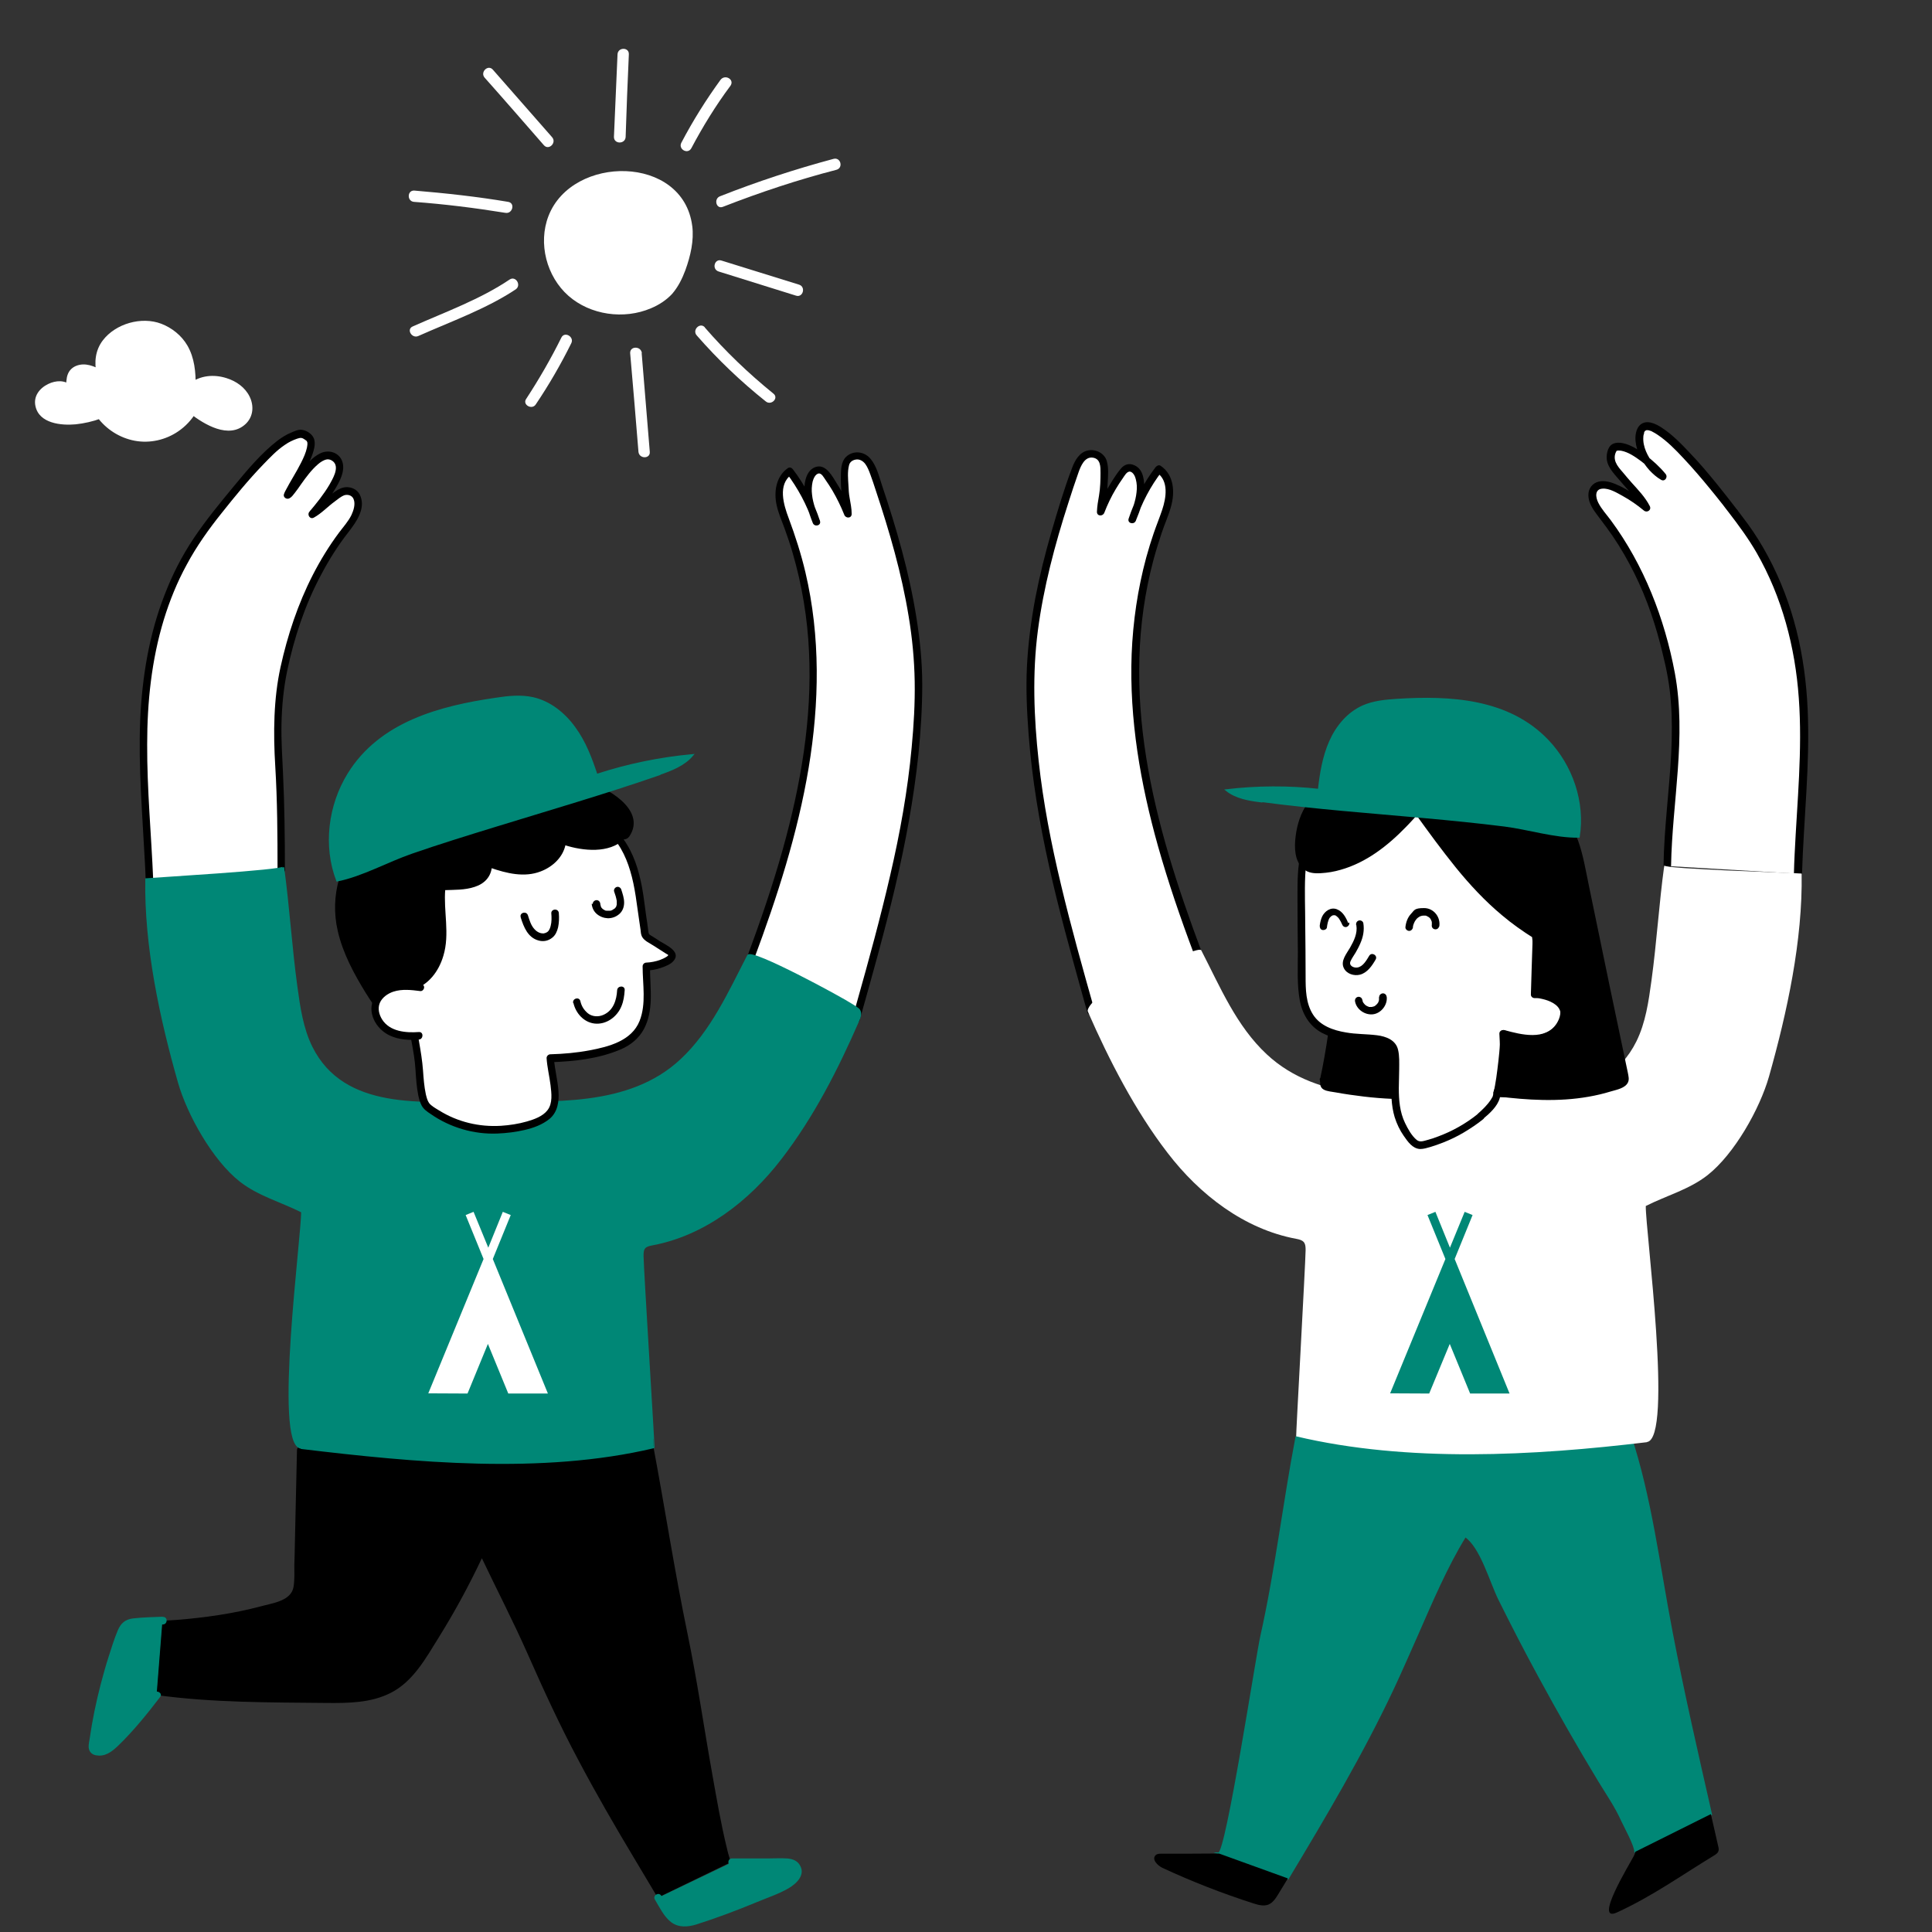<?xml version="1.0" encoding="UTF-8"?>
<svg xmlns="http://www.w3.org/2000/svg" version="1.1" viewBox="0 0 1024 1024">
  <rect x="0" y="0" width="1024" height="1024" fill="#333333" stroke="none"/>
  <defs>
    <style>
      .cls-1, .cls-2 {
        fill: #008776;
      }

      .cls-3 {
        fill: #fff;
      }

      .cls-2 {
        stroke: #008776;
      }

      .cls-2, .cls-4 {
        stroke-miterlimit: 10;
      }

      .cls-4 {
        stroke: #000;
      }
    </style>
  </defs>
  <!-- Generator: Adobe Illustrator 28.7.1, SVG Export Plug-In . SVG Version: 1.2.0 Build 142)  -->
  <g>
    <g id="Livello_1">
      <g id="BACKGROUND">
        <g>
          <path class="cls-3" d="M102.1,217.8c6.1,4.8,18.4,12.4,26,6.4,7.8-6.2,2.6-16.7-4.6-20.3-6.8-3.4-15.8-4-21.7.9.1-6.3-.4-12.9-3.1-18.6-4.6-9.8-15.9-16-26.5-13.7-12.6,2.7-22.6,11.4-19,25.6-2.5-1.3-5-2.6-7.8-2.9-2.8-.3-5.9.8-7.2,3.2-1.3,2.3-.8,5.2-1.5,7.7-2.8-3.3-8.3-2.3-11.8.2-1.5,1-2.8,2.2-3.6,3.8-1.4,2.8-.6,6.3,1.5,8.6,6.8,7.3,22.4,4.3,30.3,1.3,5.6,7.9,15.4,12.7,25.1,12.2,9.7-.4,19-6.1,23.9-14.4h0Z"/>
          <path class="cls-3" d="M100.7,219.1c7.6,5.9,20.6,13.8,29.4,5.7,4.2-3.9,4.6-9.7,2.2-14.6s-7.1-8.2-12.3-9.8c-6.6-2.1-14-1.5-19.6,3l3.3,1.3c.1-7.4-.6-15.1-4.4-21.6-3.1-5.3-8.1-9.3-13.8-11.5-10.5-4-24.2-.1-31,8.8-4,5.2-4.7,11.8-3.2,18l2.8-2.1c-4.2-2.2-8.9-4.3-13.7-2.4-2,.8-3.6,2.3-4.4,4.3-1,2.3-.7,4.9-1.3,7.3l3.2-.8c-3.2-3.5-8.4-3.1-12.3-1.2-4.6,2.2-8,6.5-6.8,11.8,2,9.2,13.7,10.3,21.3,9.6,4.6-.5,9.1-1.5,13.4-3.1l-2.1-.9c4.8,6.6,12,11.2,20,12.7s16.4-.4,23.1-5c3.8-2.6,6.9-5.9,9.3-9.8,1.3-2.1-2-4-3.3-1.9-4.6,7.7-13,13-22.1,13.5s-18.3-3.9-23.7-11.3c-.5-.6-1.3-1.2-2.1-.9-3.8,1.4-7.7,2.4-11.7,2.9s-8.7.6-12.7-1-7.7-6.1-4.5-10.2c2.4-3,8.6-5.9,11.7-2.4,1,1.1,2.8.5,3.2-.8.8-3.1-.1-7.6,3.5-9.1s7.3.6,10.3,2.2c1.5.8,3.2-.5,2.8-2.1-1.1-4.7-.8-9.6,1.8-13.7,2.4-3.8,6.4-6.4,10.6-8,4.9-1.9,10-2.6,15.1-1.1s9.7,4.8,12.6,9.2c4.1,6.1,4.8,13.6,4.6,20.8,0,1.8,2,2.3,3.3,1.3,7.1-5.8,20-3.1,24.9,4.3,2.2,3.3,3,7.7.2,11-3.1,3.5-7.6,3.5-11.8,2.3-4.7-1.4-9.2-4.2-13-7.2-1.9-1.5-4.6,1.2-2.7,2.7h0Z"/>
        </g>
        <g>
          <path class="cls-3" d="M366.9,119.7c1,7.8-.9,15.9-3.6,23.4-1.7,4.6-3.9,9-7,12.6-3.1,3.4-7.2,6-11.3,7.7-14.3,6.1-32.1,3.6-43.7-6.6s-16.2-27.8-10.6-42.3c12.6-32.6,71.4-32.6,76.2,5.3h0Z"/>
          <path class="cls-3" d="M288.3,77c-10.4-11.9-20.8-23.9-31.4-35.8-2.6-2.9,1.7-7.2,4.3-4.3,10.4,11.9,21,23.9,31.4,35.8,2.6,2.9-1.7,7.2-4.3,4.3h0Z"/>
          <path class="cls-3" d="M325.4,72.6c.7-14.7,1.2-29.2,1.9-43.8.2-3.9,6.2-3.9,6,0-.7,14.7-1.2,29.2-1.7,43.8-.2,3.9-6.2,3.9-6.2,0h0Z"/>
          <path class="cls-3" d="M361.1,75.7c6.2-11.8,13.1-22.8,20.8-33.4,2.4-3.1,7.5-.2,5.3,3.1-7.9,10.6-14.7,21.7-20.8,33.2-1.9,3.4-7,.5-5.3-2.9h0Z"/>
          <path class="cls-3" d="M381.7,104c19.8-7.8,39.6-14.3,60.1-19.8,3.8-1,5.3,4.8,1.5,5.8-20.5,5.3-40.3,11.9-60.1,19.6-3.6,1.5-5.1-4.3-1.5-5.6h0Z"/>
          <path class="cls-3" d="M382.4,138.1c13.7,4.3,27.5,8.5,41.2,12.8,3.6,1.2,2,7-1.7,5.8-13.7-4.3-27.3-8.5-41-12.8-3.8-1.2-2.2-7,1.5-5.8h0Z"/>
          <path class="cls-3" d="M373.5,173.5c11.1,12.8,23.2,24.4,36.4,35.1,3.1,2.4-1.2,6.6-4.1,4.1-13.3-10.6-25.4-22.2-36.5-34.9-2.6-2.9,1.7-7.2,4.3-4.3h0Z"/>
          <path class="cls-3" d="M340.1,187.2c1.4,17.4,2.9,34.8,4.3,52.3.3,3.8-5.6,3.8-6,0-1.4-17.6-2.9-34.9-4.4-52.3-.2-3.9,5.8-3.9,6.2,0h0Z"/>
          <path class="cls-3" d="M302.8,181.9c-5.6,11.3-11.8,22-18.8,32.4-2,3.2-7.3.2-5.1-2.9,6.8-10.4,13.1-21.3,18.6-32.4,1.7-3.6,7-.5,5.3,2.9h0Z"/>
          <path class="cls-3" d="M273.3,153.4c-15.7,10.4-34.3,17-51.6,24.7-3.4,1.5-6.5-3.6-2.9-5.1,17.3-7.7,35.7-14.3,51.4-24.9,3.2-2,6.3,3.1,3.1,5.3h0Z"/>
          <path class="cls-3" d="M267.8,112.8c-16.1-2.6-32.1-4.6-48.3-5.8-3.8-.2-3.8-6.1,0-6,16.7,1.4,33.3,3.2,49.9,6,3.8.7,2.2,6.5-1.5,5.8h0Z"/>
        </g>
      </g>
      <g id="CHARACTERS">
        <g>
          <path class="cls-2" d="M866.7,981.5c.1-3.2-5.3-13-7-16.6-3.3-7.4-7.9-14-12.1-20.9-11.1-18.3-21.7-36.9-31.9-55.7-7.3-13.4-14.3-27-21.1-40.7-4.6-9.3-9.6-27.8-18-33.4-10,16.2-17.9,35-25.6,52.5-4.2,9.5-8.4,19.1-12.8,28.5-16.3,34.6-35.9,67.6-55.6,100.4l-36.6-13.3c4.2,0,20.2-105.2,22.5-115.1,7.8-34.9,11.9-70.3,18.6-105.4,58.9,0,117.8-1.9,176.7-1.7,11.2,33.5,15.5,70.1,22.2,104.8,6.2,32.4,13.6,64.6,20.9,96.7l-40.1,20h0Z"/>
          <path d="M682.6,995.6c-1.7,2.7-3.3,5.5-5,8.2-1.4,2.3-2.9,4.7-5.4,5.7-2.5.9-5.2.2-7.7-.6-16.5-5.3-32.7-11.6-48.4-18.9-2.7-1.3-5.8-4.6-3.6-6.7.8-.8,2.1-.8,3.2-.8,10.1,0,20.3,0,30.4-.1"/>
          <path d="M906.8,961.5c1.3,5.7,2.6,11.4,3.9,17.1.2.8.4,1.7.1,2.5-.3,1.1-1.4,1.8-2.4,2.4-17.6,10.7-32.4,21.4-51.3,30.1-12.7,5.9,6.4-25.2,8.7-29.6.4-.8.8-1.6.9-2.5"/>
        </g>
        <g>
          <path class="cls-3" d="M634.7,504.2c-27.8-74.2-47.7-151.1-18.7-228.1,1.8-4.7,3.7-9.4,4-14.4.3-5-1.5-10.4-5.6-13.2-6.2,8.1-10.9,17.2-14.1,26.8,2.9-7.1,5.8-14.9,3.7-22.3-.8-2.9-3.5-6-6.3-5-1.2.4-2,1.4-2.7,2.4-4.7,6.3-8.6,13.3-11.4,20.7,0-4.4,1.5-8.6,1.6-13,0-3.5,1-12.3-1-15.1-1.7-2.3-4.9-3.3-7.6-2.4-3.7,1.3-5.5,5.5-6.8,9.2-12.8,37.2-24.1,76.8-23.4,116.5,1,59.5,16,111.8,32.1,169.1"/>
          <path d="M636.6,503.7c-12.4-33.2-23.5-67.2-29.1-102.3-5.6-35.1-5.3-70.3,3.8-104.4,1.3-4.9,2.8-9.7,4.4-14.5,1.6-4.8,3.6-9.1,4.9-13.8,2.2-7.6,1.8-16.9-5.4-21.8-1-.7-2.1,0-2.7.7-6.3,8.2-11,17.4-14.3,27.3-.8,2.5,2.9,3.4,3.8,1.1,2.3-5.6,4.5-11.4,4.5-17.5s-1.4-10.9-6.4-12.3c-2.4-.7-4.6.4-6.1,2.3-1.7,2-3.2,4.3-4.6,6.5-3.2,5-5.8,10.3-7.9,15.8l3.9.5c0-3.1.8-6,1.2-9,.3-2.1.4-4.3.5-6.4.2-3.8.6-7.9-.5-11.6-1.2-4-5.6-6.3-9.7-5.6-4.7.8-7.2,5.3-8.7,9.4-4.2,11-7.6,22.5-10.9,33.8-3.3,11.3-6.3,23.4-8.6,35.3-2.2,11.9-3.8,24-4.4,36.1s0,24.1.9,36.1c1.8,23.4,5.7,46.6,10.8,69.5,5.1,23.1,11.5,45.9,17.8,68.7.8,2.9,1.7,5.9,2.5,8.9.7,2.5,4.5,1.4,3.8-1.1-6.2-22-12.4-44-17.7-66.3-5.2-21.7-9.5-43.7-11.9-65.9-2.5-22.9-3.4-46.1-.4-69s9-45.5,16.1-67.5c1.7-5.4,3.5-10.8,5.4-16.2,1.2-3.4,3.3-8.7,7.8-7.9,4,.7,3.9,4.9,3.9,8.1s-.1,8.1-.8,12c-.5,2.8-1,5.7-1.1,8.6,0,2.4,3.1,2.5,3.9.5,1.7-4.4,3.7-8.6,6.1-12.6,1.2-2,2.4-3.9,3.7-5.7.8-1.1,2.2-3.9,4-3.5,1.6.4,2.6,2.6,2.9,4,.6,2.2.7,4.6.4,6.9-.5,4.9-2.4,9.6-4.2,14.1l3.8,1.1c3.1-9.5,7.8-18.4,13.9-26.3l-2.7.7c6.4,4.4,4.9,13.4,2.8,19.7-1.4,4.2-3.1,8.3-4.5,12.4s-2.8,8.6-4,13c-4.5,16.7-7,33.8-7.7,51.1-1.3,34.5,4.7,68.8,14,101.9,5.4,19.1,11.8,37.8,18.8,56.4.9,2.4,4.7,1.3,3.8-1.1h0Z"/>
        </g>
        <g>
          <path class="cls-3" d="M953.1,463.1c1.4-44.9,8.3-86-3.3-130.3-5.7-21.6-15.5-42.5-29.5-60-4.6-5.7-46.5-62.2-51.1-43.2-2,8.4,5.4,19.1,12.3,23-6.6-8-20.7-18.8-26.3-15.2-4.7,7,1.8,12.3,5.8,17.1,3.9,4.8,8.7,9.1,11.5,14.7-5.1-4.3-10.8-7.9-16.8-10.6-3.3-1.5-7.5-2.5-10.2,0-3.7,3.4-.5,9.5,2.7,13.4,19.7,24.7,30.2,51.4,36.8,81.9,7.5,34.7-.8,70.1-1.3,105.1"/>
          <path d="M955.1,463.1c.9-29,4.3-58,3-87-1.3-29-7.6-56.2-21-81.2-3.2-6-6.8-11.8-10.8-17.3-1.6-2.2-3.2-4.3-4.8-6.4-.2-.2-.4-.5-.5-.7,0-.1-.2-.3-.3-.4,0,0-.1-.1-.2-.2-.3-.4.3.4,0,0-3.4-4.4-6.8-8.8-10.3-13.1-4.7-5.8-9.5-11.5-14.7-16.9-4.5-4.8-9.2-9.6-14.7-13.2-3.2-2.1-8.2-4.6-11.6-1.4-2.2,2.1-2.6,5.9-2.3,8.7.6,5.7,3.6,11.1,7.4,15.3,1.8,1.9,3.8,3.7,6.1,5,2,1.2,3.8-1.4,2.4-3.1-3.1-3.8-6.8-7.1-10.7-10.1-3.5-2.6-7.6-5.3-11.9-6.2-1.8-.4-3.7-.4-5.4.4-2.2,1-3.1,4.2-3.2,6.4-.4,5.1,3.6,9.1,6.7,12.7,2.1,2.4,4.2,4.9,6.4,7.3,2.3,2.6,4.5,5.3,6.1,8.5l3.1-2.4c-3.1-2.6-6.4-5.1-9.9-7.2-3.3-2-6.8-3.9-10.5-5-3.2-.9-6.9-1-9.4,1.4s-2.6,5.7-1.7,8.7c1.1,3.4,3.3,6.1,5.4,8.9,2.4,3.1,4.7,6.3,7,9.6,4.3,6.3,8.1,13,11.5,19.8,6.7,13.5,11.5,27.9,15,42.6,2.1,8.4,3.7,16.9,4.3,25.5.7,8.6.6,17.8.2,26.8-1,20-3.8,39.9-4.1,60,0,2.6,3.9,2.6,4,0,.6-34,8.3-68.2,2-102.2-5.4-28.9-16.4-57.2-33.9-80.9-2.3-3.1-5-6-6.7-9.4-1.4-2.8-2-7.1,2.2-7.4,3.7-.3,7.7,2.2,10.8,3.9,4,2.2,7.7,4.8,11.2,7.7,1.7,1.4,4.2-.3,3.1-2.4-2.4-4.7-6.2-8.6-9.7-12.5-1.6-1.8-3.1-3.6-4.6-5.4-1.4-1.6-2.9-3.3-3.7-5.2s-.8-4,.3-5.9c.3-.5-.3,0,.1-.2.2-.1.5-.2.7-.2.6,0,1.2,0,1.8.1,3.7.7,7.2,3.1,10.2,5.3,3.9,2.9,7.6,6.2,10.7,10l2.4-3.1c-4.5-2.6-8.2-7.1-10.2-11.9-1-2.4-1.6-5-1.4-7.6,0-.7.2-1.4.4-2,.1-.4,0,0,0-.3s.2-.4.3-.6c.2-.4.1-.2,0-.1.1-.1.3-.3.4-.4-.5.4.8-.3.2-.1.1,0,.3-.1.4-.1.5,0-.4,0,0,0h.5c.6,0,0,0,.2,0,.4,0,.8.2,1.2.3.7.2.5.1,1,.4,1,.5,2,1.1,2.9,1.7,5.1,3.4,9.5,7.9,13.7,12.4,4.9,5.2,9.6,10.7,14.1,16.2,2,2.4,3.9,4.8,5.8,7.2.8,1,1.6,2,2.4,3.1.3.4.6.8,1,1.3.4.5.5.7.7.9,5.3,6.9,10.4,13.8,14.8,21.4,13.5,23.5,20.5,50.1,22.4,77.1,2,27.6-.9,55.1-2.2,82.6-.2,3.6-.3,7.2-.4,10.8,0,2.6,3.9,2.6,4,0h0Z"/>
        </g>
        <g>
          <path class="cls-3" d="M397.6,508c27.8-74.2,48.2-153.6,19.2-230.6-1.8-4.7-3.7-9.4-4-14.4s1.5-10.4,5.6-13.2c6.2,8.1,10.9,17.2,14.1,26.8-2.9-7.1-5.8-14.9-3.7-22.3.8-2.9,3.5-6,6.3-5,1.2.4,2,1.4,2.7,2.4,4.7,6.3,8.6,13.3,11.4,20.7,0-4.4-1.5-8.6-1.6-13,0-3.5-1-12.3,1-15.1,1.7-2.3,4.9-3.3,7.6-2.4,3.7,1.3,5.5,5.5,6.8,9.2,12.8,37.2,24.1,76.8,23.4,116.5-1,59.5-16.9,115.2-33,172.5"/>
          <path d="M399.6,508.5c12.3-33,23.2-66.7,29-101.5,5.7-34.3,6.3-69.6-1.7-103.6-2.3-9.8-5.4-19.4-8.9-28.8-2.6-6.9-6-17.8,1.6-23.1l-2.7-.7c6,8,10.8,16.8,13.9,26.3l3.8-1.1c-1.8-4.4-3.7-9-4.2-13.8-.3-2.3-.2-4.6.3-6.9.4-1.5,1.3-3.8,3-4.3s3,2.2,3.8,3.3c1.3,1.9,2.6,3.8,3.7,5.7,2.4,4.1,4.5,8.4,6.3,12.9.8,2,3.9,1.9,3.9-.5,0-2.9-.6-5.7-1.1-8.6-.4-2.1-.5-4.2-.6-6.4-.2-3.5-.6-7.3.3-10.8.4-1.7,1.8-2.7,3.5-3,2-.4,3.9.7,5.1,2.3s2,3.7,2.7,5.6c1,2.7,1.9,5.4,2.8,8.2,7.3,21.9,13.8,44.2,17.5,67,1.9,11.4,3,22.9,3.2,34.4.2,11.7-.5,23.4-1.6,35-2.1,22.9-6.2,45.5-11.4,67.9-5.2,22.5-11.3,44.8-17.6,67.1-.8,2.9-1.6,5.7-2.4,8.6-.7,2.5,3.1,3.5,3.8,1.1,6.6-23.4,13.2-46.8,18.8-70.5,5.5-23.3,9.9-46.9,12.4-70.7,1.2-12.1,2-24.3,2-36.5s-1.2-24-3.1-35.8c-3.8-24-10.6-47.4-18.3-70.3-1.5-4.6-2.8-9.9-5.9-13.7-2.9-3.6-8-4.7-11.9-2.1-3.5,2.3-3.8,6.3-3.9,10.1s0,8.2.6,12.2c.4,3,1.1,6,1.2,9l3.9-.5c-2.1-5.5-4.7-10.8-7.9-15.8-2.2-3.5-5.6-10.2-10.8-8.8s-6.4,7.8-6.4,12.3,2.3,12,4.5,17.5c.9,2.3,4.6,1.4,3.8-1.1-3.2-9.8-8-19-14.3-27.3-.6-.8-1.7-1.4-2.7-.7-6.3,4.4-7.5,12.5-6,19.5.9,4.2,2.6,8.1,4.1,12.1,1.6,4.4,3.1,8.8,4.4,13.3,5,17.1,7.9,34.7,8.7,52.5,1.7,35.4-4.4,70.6-13.9,104.6-5.4,19.4-12,38.5-19,57.4-.9,2.4,2.9,3.4,3.8,1.1h0Z"/>
        </g>
        <g>
          <path class="cls-3" d="M149,460.7c0-17.6-.3-39.3-1.3-56.8-1.1-17.3-.7-34.4,3.2-51.3,3.3-14.4,7.8-28.7,14.1-42.1,3.2-6.8,6.9-13.3,11-19.6,1.9-3,4-5.8,6.1-8.7,2.3-3.1,4.9-6,6.4-9.5,2.8-6.6,1.3-13.4-6-12.4-3.3.4-14.1,10.6-17,12.2,5.1-6,19.2-22.7,13.1-29-9.4-9.9-22.6,17.3-26,18.8,1-3.3,17.1-25.9,11.2-30.4-3.6-2.8-4.4-2.2-8.4-.6-5.4,2.1-10,6.6-14,10.5-5.2,5.1-10.1,10.7-14.8,16.3-9.1,10.9-17.7,21.3-25.1,33.3-14.3,23.4-21.6,50.1-24.1,77.2-3,32.6.7,65.2,2.1,97.8"/>
          <path d="M151,460.7c0-16.9-.2-33.9-1-50.8-.4-8.8-1-17.6-.8-26.4.2-9.4,1.1-18.7,3-27.9,3.7-17.6,9.4-34.9,17.9-50.8,4.2-8,9.1-15.8,14.7-22.9,3.9-5.1,8.9-12,6.3-18.8-1.1-3-3.7-4.7-6.9-4.9-2.7-.1-4.8,1.1-7,2.6-2.5,1.8-4.9,3.7-7.3,5.7-1.8,1.5-3.5,3.1-5.6,4.2l2.4,3.1c3.8-4.5,7.6-9.1,10.6-14.1,2.6-4.2,6-10.3,4-15.4-1.8-4.6-7.1-6.1-11.4-4.1-4.5,2.1-7.9,6.4-10.9,10.3-1.7,2.2-3.2,4.4-4.8,6.7-.6.9-1.1,1.6-1.7,2.3-.2.3-.5.6-.8.8-.4.5.2,0-.3.2l2.9,2.2c.2-.5-.2.3.2-.4.2-.4.4-.8.6-1.2.6-1,1.1-2,1.7-3,1.6-2.8,3.2-5.5,4.7-8.3s3-5.9,4.1-9c.8-2.4,1.6-5.1,1-7.6-.6-2.9-3.9-5.1-6.7-5.4-1.9-.2-3.8.7-5.6,1.5-2.5,1-4.7,2.4-6.9,4-9,6.9-16.5,16-23.7,24.7-7.2,8.7-14.7,17.8-21.1,27.4s-11.3,19.3-15.3,29.7c-8.3,21.2-12,43.9-13,66.6-1,25.2,1.2,50.3,2.5,75.5.2,3.1.3,6.1.4,9.2.1,2.5,4.1,2.6,4,0-1-24-3.3-47.9-3.2-71.9,0-22.3,2.3-44.6,8.8-66,3.1-10.1,7.1-20,12.2-29.3,5.2-9.7,11.6-18.7,18.5-27.3,7-8.8,14.1-17.5,21.9-25.6,3.6-3.7,7.3-7.7,11.7-10.6,2-1.4,4.1-2.4,6.4-3.2,1.8-.6,2.6-.6,4.1.5.3.2.5.4.8.6s0-.2.2.2c0,.1.2.5.3.7.1.7,0,1.8-.2,2.7-.6,2.8-1.8,5.4-3.1,8-2.5,5-5.6,9.7-8.2,14.7-.3.6-.7,1.3-.9,2-.6,1.7,1.5,3,2.9,2.2,1.2-.6,2-1.8,2.8-2.8,1.2-1.5,2.3-3.1,3.4-4.7,2.7-3.8,5.5-7.6,9-10.6,1.3-1.1,2.9-2.2,4.6-2.5,1.2-.2,2.7.3,3.8,1.5,2.8,3.2-.8,9-2.4,11.9-3,5.1-6.8,9.8-10.6,14.3-1.4,1.7.4,4.3,2.4,3.1,4-2.2,7.3-5.8,11-8.5,1.4-1.1,3.6-2.8,5-3.3,1.9-.6,4.2,0,5,2,1.1,2.6,0,6-1.1,8.4-1.7,3.5-4.4,6.4-6.7,9.5-5.2,7-9.8,14.5-13.8,22.3-7.9,15.4-13.4,32-17.1,48.8s-3.9,35-2.8,52.7c1.1,18.2,1.2,36.5,1.2,54.7,0,2.6,4,2.6,4,0h0Z"/>
        </g>
        <path d="M388,986.8h-.5c-.3-.6-.6-1.5-.8-1.9-.6-1.9-1.1-3.7-1.5-5.6-3.1-12.7-5.3-25.6-7.6-38.5-4.5-25.1-8.1-50.4-13.3-75.4-6.7-32.3-12-66.8-18.1-99.2-.2-1-1.3-1.7-2.3-1.7-20.9,0-40.7,1.8-61.6,1.8-33.2,0-66.3,0-99.5,0h-23c-1.3,0-2.4,1.1-2.4,2.4-.4,16.3-.7,32.5-1.1,48.8,0,3.9-.2,7.8-.3,11.8,0,3.8.2,7.9-.4,11.7-1.2,7.6-11.3,8.7-17.4,10.4-14.7,3.9-29.7,6-44.8,7.2-2.5.2-5,.3-7.5.4l-3.1,39.4c29.9,4.1,60.2,3.9,90.4,4.2,11.4.1,23.4,0,33.8-5.3,12-6,18.8-18.6,25.6-29.5,8.4-13.5,16-27.5,22.8-41.9,8.1,17,16.8,33.8,24.4,51,8.3,18.8,16.9,37.5,26.6,55.7,9.5,18,19.7,35.6,30.2,53.1,4,6.7,8,13.4,12,20.1l39.2-19h0Z"/>
        <g>
          <path class="cls-1" d="M86.1,858.9c-5.2.2-10.4.4-15.6.9-2.7.3-4.6,1.3-5.7,3.8-1.6,3.4-2.7,7.1-3.9,10.6-5.6,16.6-9.6,33.7-12,51-.2,1.2.3,2.6,1.7,2.9,3.6.9,6.5-.8,9.1-3.1,3-2.7,5.8-5.9,8.5-8.9,5.2-5.7,10.1-11.7,14.8-17.9"/>
          <path class="cls-1" d="M86.1,856.9c-5.2.2-10.4.3-15.6.9-4.2.5-6.5,2.6-8.1,6.4-1.9,4.5-3.3,9.2-4.8,13.8s-2.9,9.7-4.2,14.6c-2.5,9.6-4.5,19.3-5.9,29.1-.3,2-1,4.4,0,6.3s2.8,2.4,4.8,2.5c4.4.2,7.8-2.8,10.7-5.6,8-7.8,15.1-16.6,21.9-25.5,1.5-2-1.9-4-3.4-2-5.3,7-11.1,13.7-17,20.2-2.6,2.8-5.3,6.2-8.7,8.1-.7.4-1.4.7-2.2.8-.5,0-1.9.3-2.3-.1s-.1-1.2,0-1.7c.2-1.3.4-2.5.6-3.8,2.7-17.2,7.1-34,12.7-50.5.7-2.1,1.4-4.5,2.6-6.5.8-1.3,2.1-1.8,3.6-2,5.1-.8,10.4-.7,15.6-.9,2.5-.1,2.6-4.1,0-4h0Z"/>
        </g>
        <g>
          <path class="cls-1" d="M348.9,1005.8c1.2,2,2.5,4.1,3.7,6.1,2,3.2,4.3,6.4,8.3,7.1,4.3.7,8.9-1.4,13-2.7,10.6-3.5,21-7.5,31.2-11.9,4.7-2,23.4-7.8,16.5-15.9-.4-.4-.8-.7-1.2-.7-2.2-1-4.8-.8-7.2-.8-3.9,0-7.8,0-11.7,0-3.5,0-7,0-10.5,0h-2.9"/>
          <path class="cls-1" d="M347.1,1006.8c2.4,4,4.7,8.9,8.5,11.9,4,3.1,8.9,2.7,13.5,1.3,10.7-3.4,21.3-7.4,31.7-11.7,5.7-2.4,11.9-4.4,17.2-7.5,4.6-2.7,9.4-7.6,5.5-12.9-1.6-2.1-4.2-2.8-6.7-2.9-3-.2-6.1,0-9.2,0-6.5,0-13.1,0-19.6,0-2.6,0-2.6,4,0,4,5.1,0,10.3,0,15.4,0,2.4,0,4.8,0,7.1,0s5-.3,7.4.1c1.5.3,2.5.8,3,2.2.2.7.1,1.3-.2,2-1,2-3.3,3.3-5.1,4.3-4.4,2.5-9.4,4.1-14.1,6.1-9.3,3.9-18.7,7.4-28.3,10.6-4.2,1.4-9.7,4.4-14.1,2-1.8-1-3-2.6-4.1-4.2-1.6-2.4-3-4.8-4.5-7.3-1.3-2.2-4.7-.2-3.4,2h0Z"/>
        </g>
        <path class="cls-2" d="M159.8,767.5c59.9,7.2,127.5,13.6,186.6-.4.2,0-5.7-94-5.8-101.4,0-1.5,0-3.2,1-4.4,1-1.1,2.5-1.4,4-1.7,27.5-5.1,51.2-23.4,68.2-45.6,17.1-22.2,29.9-47.3,41.1-73,.8-1.7,1.5-3.7.6-5.4-.5-1-2.9-2.3-3.8-2.9-5.7-3.8-53.4-29.6-55.2-26.2-10.1,19.6-19.4,40.3-35.5,55.3-27.6,25.8-69,22.4-104.2,22.5-32.1.1-74.6,5.1-91.7-29.3-4.9-9.9-6.5-21.2-8-32.2-2.8-20.4-4.2-42.7-7-63.1.3,1.9-68,5.9-72.6,6.3-.6,35.4,7.6,73.6,17.3,107.6,4.9,17.2,18.4,41.1,32.5,52.2,9.6,7.6,21.9,10.9,32.8,16.4.3,12-14.7,123.4-.6,125.1h0Z"/>
        <path class="cls-3" d="M872.8,764.4c-59.9,7.2-126.7,10.9-185.8-3.1-.2,0,4.9-91.2,5-98.6,0-1.5,0-3.2-1-4.4-1-1.1-2.5-1.4-4-1.7-27.5-5.1-51.2-23.4-68.2-45.6-17.1-22.2-31-49.2-42.2-74.8-.8-1.7,3.3-5.9,4.2-6.5,5.7-3.8,54.2-29.4,55.9-26,10.1,19.6,18.6,40.1,34.7,55.1,27.6,25.8,69,22.4,104.2,22.5,32.1.1,74.6,5.1,91.7-29.3,4.9-9.9,6.5-21.2,8-32.2,2.8-20.4,4-40.7,6.8-61.1-.3,1.9,68.2,3.9,72.8,4.3.6,35.4-7.7,73.6-17.3,107.6-4.9,17.2-18.4,41.1-32.5,52.2-9.6,7.6-21.9,10.9-32.8,16.4-.3,12,14.7,123.4.6,125.1h0Z"/>
        <g>
          <path class="cls-3" d="M216.1,528.7c-2.3-15-4-30.2-4.3-46-.2-13.1.7-27.5,9.8-36.8,5.5-5.6,13.1-8.4,20.7-10.5,22.2-6.2,59.4-12.6,79.2,2.6,12.8,9.9,16.4,27.4,18.4,43.4.5,4.1,1.3,8.1,1.7,12.2,0,.7.2,1.4.5,2,.4.6,1,1,1.6,1.4,3.5,2.3,7.1,4.5,10.6,6.8.8.5,1.6,1.1,1.8,1.9.3,1.3-1,2.5-2.2,3.2-3.5,1.9-7.4,3-11.4,3.2-.1,12.2,3.1,26.9-6.4,36.7-4.3,4.5-10.6,6.5-16.5,8.2-8.8,2.5-18.8,3.4-28,3.7.5,8.6,5.5,22.5-.2,29.2-5.8,6.8-21.6,8.8-29.8,8.8-12.5,0-25-4.2-34.9-12-4.6-3.7-4.1-21-5.3-27.2-1.8-10.2-3.7-20.4-5.3-30.7h0Z"/>
          <path d="M218,528.2c-1.7-11-3.1-22.1-3.7-33.2-.6-9.7-1.2-19.9.5-29.5,1.5-8.8,5.3-17,13-22,7.1-4.6,15.7-6.5,23.9-8.4,15.7-3.7,32.7-6.1,48.8-3.4,7.3,1.2,14.6,3.6,20.4,8.4,6.7,5.4,10.7,13.3,13.1,21.4,2.7,8.9,3.5,18.1,4.9,27.2.2,1.3.4,2.7.6,4.1.1,1.2.2,2.4.7,3.5,1.1,2.3,4,3.5,6,4.8,2.3,1.5,4.6,2.9,6.9,4.4.1,0,1.1.6,1.1.7,0,.3-.7.7-.9.9-1.1.7-2.4,1.3-3.5,1.7-2.3.8-4.8,1.3-7.2,1.4-1.1,0-2,.9-2,2,0,9.5,2,19.8-1.6,28.9-4.2,10.6-16.4,13.7-26.5,15.6-6.9,1.3-13.8,1.9-20.8,2.1-1,0-2,.9-2,2,.3,4.8,1.5,9.6,2.1,14.4.5,4.2,1.2,9.6-1.6,13.2-2.5,3.3-7.1,4.9-10.9,6-4.5,1.3-9.2,2-13.8,2.3-11.5.7-22.9-2-32.7-8.1-1.8-1.1-4.2-2.4-5.4-4-.9-1.3-1.3-3-1.7-4.6-.9-4.2-1.2-8.5-1.5-12.7-.4-5.2-1.2-10.1-2.1-15.2-1.4-7.9-2.8-15.8-4-23.7-.4-2.5-4.2-1.4-3.8,1.1,1.2,7.5,2.5,14.9,3.8,22.4.9,5,1.8,9.8,2.1,14.9.3,4.6.6,9.3,1.5,13.8.4,1.8.9,3.7,1.8,5.4,1.1,2,2.9,3.2,4.7,4.4,10.3,7.2,22.9,10.9,35.4,10.4,4.9-.2,9.8-.8,14.5-1.9s9.4-2.8,13.2-5.9c4.3-3.6,5.1-9.3,4.7-14.6-.4-5.9-2-11.6-2.4-17.4l-2,2c12.6-.4,25.7-1.8,37.4-6.8,5.2-2.2,9.6-5.8,12.3-10.8,2.5-4.7,3.4-10,3.6-15.2.2-5.9-.4-11.8-.4-17.8l-2,2c2.6-.1,5.3-.5,7.8-1.4,2.3-.8,5.1-1.8,6.7-3.7,4.2-4.9-4-8.4-7.2-10.4-1.2-.8-2.5-1.6-3.7-2.4-.6-.4-1.3-.7-1.8-1.1-.6-.6-.6-1.2-.7-2-.3-2.8-.8-5.6-1.2-8.5-.7-4.8-1.2-9.7-2.1-14.5-1.7-9.1-4.5-18.3-10-25.8-5.1-6.9-12-11.6-20.2-14.3-16.6-5.5-35.3-3.5-52.1-.2-8.3,1.6-16.9,3.5-24.8,6.7-4.7,1.9-9.1,4.4-12.7,8s-5.7,7.4-7.4,11.9c-3.4,9.1-3.4,19.2-3.2,28.8.3,11.9,1.5,23.8,3.1,35.6.4,2.9.8,5.8,1.3,8.6.4,2.5,4.2,1.4,3.8-1.1h0Z"/>
        </g>
        <polygon class="cls-3" points="246.8 644 251 642.3 258.8 661.3 266.5 642.3 270.7 644 261.2 667.3 290.4 738.6 269.4 738.6 258.6 712.3 247.8 738.6 227 738.5 256.3 667.3 246.8 644"/>
        <polygon class="cls-1" points="756.6 644 760.8 642.3 768.5 661.3 776.3 642.3 780.5 644 771 667.3 800.1 738.6 779.2 738.6 768.4 712.3 757.5 738.6 736.8 738.5 766.1 667.3 756.6 644"/>
        <g>
          <path d="M701.8,572.8c-.2.8-.3,1.8.2,2.4.4.6,1.2.7,1.9.9,16.2,3.3,32.8,4.8,49.4,4.4,0,0-.2-61.9,2.1-69.2-14.4-1.9-29-2.9-43.5-2.9-.5,0-1,0-1.4.3-.6.4-.6,1.2-.7,1.9-1.3,21-3.4,41.4-7.9,62.2h0Z"/>
          <path d="M699.9,572.3c-.4,2-.3,4.1,1.7,5.2,1.8,1,4.4,1.1,6.4,1.5,4.9.9,9.9,1.6,14.9,2.2,10,1.2,20.2,1.6,30.3,1.4.9,0,1.6-.6,1.9-1.5.2-.6,0-1.4,0-2.1v-4.5c0-5,0-10,0-15,0-12.1.2-24.3.8-36.4.1-2.4.3-4.8.5-7.2,0-.5.1-1,.2-1.5,0-.2,0-.4,0-.6,0,.5,0,0,0-.2,0-.6.2-1.2.4-1.7.4-1.4-.7-2.4-1.9-2.5-7.5-1-15.1-1.7-22.7-2.2-3.7-.2-7.4-.4-11.1-.5-1.8,0-3.7,0-5.5-.1s-3.8-.3-5.5,0c-3.4.8-2.9,5.2-3.1,7.9-.2,3.6-.5,7.2-.8,10.8-.6,7.4-1.4,14.9-2.4,22.3-1.2,8.3-2.6,16.5-4.4,24.7-.5,2.5,3.3,3.6,3.8,1.1,3-13.6,5-27.4,6.3-41.3.7-6.9,1.2-13.8,1.6-20.7,0-1-.1-.9.8-.8.8,0,1.7,0,2.6,0,1.8,0,3.7,0,5.5.1,3.6.1,7.2.3,10.7.5,8,.5,16,1.2,24,2.3l-1.9-2.5c-1,3.1-.9,6.7-1.1,9.9-.3,5.6-.5,11.2-.6,16.8-.3,11.7-.3,23.4-.4,35v7.3c0,.5-.2,1,0,.1l1.9-1.5c-8.6.2-17.2,0-25.8-.9-4.2-.4-8.4-.9-12.6-1.6-2.1-.3-4.2-.7-6.4-1.1-1.1-.2-2.1-.4-3.2-.6-.4,0-1,0-1.4-.3-.5-.3-.4,0-.2-.8.5-2.5-3.3-3.6-3.8-1.1h0Z"/>
        </g>
        <g>
          <path class="cls-3" d="M784.7,591.6c3.2-2.6,6-5.6,8-9.2,1.5-2.8,5.5-34.1,4.3-34.4,7.7,2.1,16.1,4.2,23.4,1.1,7.4-3.1,11.7-13.8,6-19.3-3.3-3.2-8.5-3.4-13-2.6.4-13.6.9-27.2,1.4-40.7.6-17,.4-35.9-11.2-48.2-12.3-13.1-32.4-13.7-50.3-13.4-5.1,0-10.2.1-15.3.2-16.4.2-36,2.2-43.7,18.9-4.6,10-4.6,21.3-4.5,32.3.1,13.6.2,27.3.3,40.9,0,8.6.5,18.1,6.3,24.4,6.2,6.7,16.5,7.9,25.1,8.6,5.9.5,17.1-.4,17.8,7.9,1.6,17.6-3.9,30.7,8.9,46.1.8,1,1.7,2,2.9,2.4,1.6.6,3.3.2,4.9-.2,9.3-2.6,18.1-6.8,25.9-12.5.9-.7,1.9-1.4,2.8-2.1h0Z"/>
          <path d="M786.1,593c3.4-2.8,7.6-6.6,8.8-11,.7-2.5,1.1-5.1,1.5-7.7,1.1-7.2,2.1-14.4,2.6-21.6.1-1.6.8-5.5-1.1-6.3l-1.5,3.6c9.2,2.5,21,5.3,29-1.7,5.4-4.8,8.2-14.5,2.2-19.9-4-3.6-9.7-3.7-14.7-3l2.5,1.9c.3-9.6.6-19.3,1-28.9.3-8.4.8-16.8.5-25.2-.4-14.3-3.4-29.7-15.1-39.3s-26.5-10.9-40.5-11c-8.3-.1-16.7,0-25,.3-6.4.1-12.9.6-19.2,2-6.3,1.4-11.8,3.7-16.6,7.5-5.6,4.5-8.9,11-10.7,17.9-2.2,8.4-2.1,17.1-2.1,25.7,0,9.5.1,18.9.2,28.4,0,8.4-.5,17.1,1,25.4,1.3,7.3,5.1,13.7,11.7,17.3,6.2,3.3,13.4,4.2,20.3,4.8,4.5.4,10.4-.4,14.3,2.4,2.3,1.7,2.2,4.6,2.3,7.2.1,3.6,0,7.2,0,10.8-.2,6.5-.2,13.2,1.7,19.5,1.1,3.5,2.7,6.9,4.8,9.9s4.6,6.8,8.7,7c1.9,0,3.7-.6,5.5-1.1,2.2-.7,4.4-1.4,6.6-2.3,3.8-1.5,7.6-3.3,11.1-5.4s7-4.4,10.2-7c2-1.6-.8-4.4-2.8-2.8-6.3,5.1-13.6,9.2-21.2,12-1.8.7-3.6,1.3-5.5,1.8s-4,1.4-5.7,0c-2.7-2.2-4.7-5.9-6.2-9-2.8-5.8-3.3-12.1-3.3-18.5,0-3.3.2-6.6.2-10s.2-7-.6-10.3c-1.2-5.2-6.4-7.1-11.2-7.7-5.5-.7-11-.5-16.5-1.5-6.6-1.1-13.6-3.5-17.4-9.5-3.8-6-3.9-13.3-3.9-20.1,0-9.2-.1-18.4-.2-27.6,0-8.6-.4-17.3,0-26,.4-7.7,1.7-15.8,5.8-22.4,3.1-5,8-8.6,13.5-10.7,12.4-4.9,26.5-4,39.6-4.2s28.4-.6,41,5.3c6.2,2.9,11.4,7.5,14.8,13.4,3.5,6,5,12.6,5.8,19.3.8,7.2.7,14.4.4,21.6-.3,9.1-.6,18.2-.9,27.3-.1,4.5-.3,9-.4,13.5,0,1.4,1.3,2.1,2.5,1.9,4.1-.6,9.8-.5,12.2,3.6,1.8,3.1.8,7-1,9.8-5.9,9.3-18.9,6-27.6,3.6-2.1-.6-3.6,2.7-1.5,3.6,0,0-1-1.1-.8-.9s0-.1,0-.1c0,.3,0,.7,0,1,0,1.1,0,2.1-.1,3.2-.2,3.1-.6,6.3-.9,9.4-.7,6-1.4,12.1-2.8,17.9,0,.4-.2.8-.3,1.2-.1.5,0,0,0,0-.3.5-.6,1-.9,1.5-1.8,2.8-4.3,5.2-6.8,7.4-2,1.6.9,4.4,2.8,2.8h0Z"/>
        </g>
        <g>
          <path d="M813.9,495.5c1.4,10.4,1.2,20.9-.4,31.3,6.4.9,14.1,3,15.6,9.2,1.3,5.7-3.8,11-9.2,13.2-7.4,3-16.1,2.4-23.1-1.4.6,10.5.8,21.4-3.1,31.2,22.6,2.8,42.6,3.6,64.5-4,1.4-.5,2.9-1.2,3.3-2.6.2-.7,0-1.3-.1-2-7.6-36.5-15.2-73-22.9-109.4-1.5-7.1-3-14.4-6.6-20.7-5.3-9.4-14.6-15.9-24.5-19.9-22.9-9.2-45.5-8.8-69.6-7.7-11.6.5-23.6,1.2-33.9,6.5-10.9,5.7-15.1,17.1-15.4,29-.1,5,1.6,10.9,6.3,12.4,1.4.4,2.9.5,4.3.4,21.5-.9,37.9-15.8,51.3-31.1.2-.2.5-.5.8-.5.3,0,.5.3.6.5,18.3,25.2,35.1,49,62.3,65.6h0Z"/>
          <path d="M811.9,495.5c1.3,10.2,1.2,20.6-.3,30.8-.1,1,.2,2.3,1.4,2.4,3.8.5,8.1,1.3,11.3,3.7,3.6,2.6,3.8,7,1.1,10.4-6.3,8-19.4,7.8-27.7,3.4-1.2-.7-3.1.1-3,1.7.6,10.3.7,20.9-3.1,30.7-.5,1.3.8,2.4,1.9,2.5,16.1,2,32.4,3,48.4.2,4-.7,7.9-1.6,11.8-2.8,3-.9,7.8-1.7,9.2-4.9.7-1.6.2-3.3-.1-5-.5-2.4-1-4.7-1.5-7.1-.9-4.3-1.8-8.6-2.7-12.9-3.7-17.6-7.4-35.2-11-52.8-1.8-8.7-3.6-17.4-5.4-26.1-1.7-8.1-3-16.4-5.8-24.2-5.3-14.1-17.2-23-31-28.1-15.2-5.7-31.5-7.4-47.7-7.4-8.2,0-16.5.3-24.7.8-7.8.4-15.7,1.2-23.1,3.6-6.6,2.2-12.5,5.6-16.7,11.2-3.8,5.1-5.7,11.4-6.5,17.7-.7,5.7-.7,13,4.1,17.2,2.6,2.3,5.9,2.5,9.3,2.3,3.6-.2,7.1-.8,10.5-1.8,13.5-3.8,24.9-12.7,34.5-22.6,1.2-1.2,2.4-2.5,3.5-3.7.6-.6,1.2-1.3,1.7-1.9.3-.4,1.2-1.5,1.2-1.5l-1.5-.2c.5.2.9,1.1,1.2,1.6.4.6.9,1.2,1.3,1.8,1,1.3,1.9,2.7,2.9,4,1.8,2.4,3.5,4.8,5.3,7.2,3.6,4.8,7.2,9.5,11,14.2,7.4,9.1,15.4,17.7,24.4,25.2,5.3,4.5,11,8.5,16.9,12.2,2.2,1.3,4.2-2.1,2-3.4-14.5-8.9-26.8-20.5-37.7-33.5-5.4-6.4-10.5-13.1-15.5-19.9s-4.9-6.8-7.4-10.2c-1-1.4-2.2-3.4-4.3-2.6-1.7.6-3.1,2.9-4.3,4.3-10.7,11.7-23.5,22.9-39.5,26.2-1.9.4-3.8.7-5.7.8s-4.2.4-6.1-.5c-3-1.5-4-5.4-4.2-8.5-.4-6.9,1.3-14.5,5-20.3,4.4-7,11.9-10.5,19.8-12.4,9-2.2,18.3-2.3,27.5-2.7,18.6-.8,37.4-.6,55.4,4.8,8.2,2.5,16.3,5.8,22.9,11.3,6.6,5.5,11,12.8,13.3,21.2,2.6,9.3,4.2,19,6.2,28.5,2.1,10.1,4.2,20.2,6.3,30.2,2.1,10.1,4.2,20.2,6.3,30.2,1,4.9,2.1,9.9,3.1,14.8,1.1,5.1,2.4,10.3,3.2,15.4.1.8.2,1.2-.6,1.6-.9.5-2,.8-3,1.1-2.4.8-4.7,1.5-7.1,2.1-4.4,1.1-9,2-13.5,2.5-9.1,1.1-18.4,1-27.5.3-4.7-.4-9.3-.9-14-1.5l1.9,2.5c3.9-10.1,3.8-21.1,3.2-31.7l-3,1.7c8.3,4.5,19.5,5.1,27.8,0,3.7-2.2,7-5.8,7.6-10.2.6-4.1-1.3-7.8-4.5-10.2-3.6-2.7-8.2-3.7-12.6-4.3l1.4,2.4c1.6-10.6,1.8-21.2.5-31.8-.3-2.5-4.3-2.5-4,0h0Z"/>
        </g>
        <g>
          <path class="cls-3" d="M760.9,490.8c.6-2.8-1-5.8-3.6-7-2.3-1-5.1-.4-7.1,1.1-2,1.6-3.1,4-3.3,6.5"/>
          <path d="M762.8,491.3c1-5-2.8-10-8-10s-5.1,1.1-6.8,2.9c-1.9,2-2.8,4.5-3.1,7.2-.1,1.1,1,2,2,2s1.9-.9,2-2c0-.4,0,0,0-.3,0-.3.1-.5.2-.8,0-.2.1-.4.2-.6,0,0,.2-.6.2-.5.3-.8.8-1.5,1.2-2,.6-.7,1.1-1,1.9-1.5.1,0,.1,0,0,0,.1,0,.2,0,.3-.1.2,0,.5-.2.7-.2.5-.1.5-.1,1-.1h.6c.6,0-.2,0,.3,0,.2,0,.4,0,.6.2,0,0,.6.2.3.1.8.4,1.1.6,1.7,1.3-.2-.3.1.2.1.2.1.2.2.3.3.5,0,0,.2.6.1.2,0,.2.1.4.2.5s0,.4.1.6c0,.4,0-.2,0,.2s0,.4,0,.7c0,0,0,.2,0,.3,0-.2,0-.2,0,0-.2,1.1.3,2.1,1.4,2.4,1,.3,2.2-.3,2.4-1.4h0Z"/>
        </g>
        <g>
          <path class="cls-3" d="M712.7,489.8c-1.2-3-3.4-6.6-6.6-6.2-3.1.4-4.3,4.4-4.7,7.5"/>
          <path d="M714.6,489.3c-1.2-3-2.9-6.2-6.1-7.4s-6.3,1-7.7,3.8c-.7,1.5-1.1,3.2-1.3,4.8-.1,1,.3,2.2,1.4,2.4.9.2,2.3-.3,2.4-1.4.1-.8.2-1.6.4-2.3,0-.3.2-.7.3-1,0-.2.1-.4.2-.6,0-.2,0-.2,0,0,0,0,0-.2.1-.3.1-.3.3-.6.5-.9,0,0,.1-.2.2-.2.1-.2.1-.1,0,0,0-.1.3-.3.4-.4,0,0,.1-.1.2-.2.2-.1.1-.1,0,0,0,0,.3-.2.3-.2,0,0,.1,0,.2-.1.2,0,.2,0-.1,0,0,0,.5-.1.5-.2.2,0,.2,0-.1,0,0,0,.2,0,.3,0h.3c.2,0,.2,0-.1,0,0,0,.3,0,.4,0,0,0,.2,0,.3,0,.2,0,.2,0,0,0,.1,0,.4.2.5.3.1,0,.6.4.2.1.3.2.5.5.8.7.1.1.3.3.4.5-.3-.4.1.1.2.2.2.3.4.6.6,1,.2.4.4.8.6,1.1,0,.2.2.4.3.6,0,.2,0,.2,0,0,0,0,0,.2.1.3.4,1,1.3,1.7,2.4,1.4.9-.3,1.8-1.4,1.4-2.4h0Z"/>
        </g>
        <g>
          <path class="cls-3" d="M732.9,528.4c.4,3.3-2.2,6.7-5.6,7.2-3.3.5-6.8-2-7.4-5.3"/>
          <path d="M730.9,528.4c0,.4,0,.8,0,1.2,0,.1,0,.1,0,0,0,.1,0,.2,0,.3,0,.2,0,.3-.1.5s-.1.3-.2.5c.2-.4,0,.1,0,.2-.2.3-.4.6-.6.9.2-.3-.1.2-.2.2-.1.1-.3.3-.4.4,0,0-.5.4-.2.2-.1.1-.3.2-.4.3s-.3.2-.5.3-.6.2-.2,0c-.2,0-.3.1-.5.2,0,0-.7.1-.4.1s-.3,0-.4,0h-.6c-.4,0,.3,0-.2,0h-.5c-.2-.2-.3-.2-.5-.3-.4-.1.2.1-.2,0-.3-.2-.7-.4-1-.6-.1,0,0,0,0,0,0,0-.1-.1-.2-.2-.2-.1-.3-.3-.4-.4-.1-.1-.2-.3-.4-.4.3.3,0-.1-.1-.2-.2-.3-.4-.6-.5-.9.2.4,0-.1,0-.2,0-.2-.1-.5-.2-.7-.2-1.1-1.5-1.7-2.4-1.4-1.1.3-1.6,1.4-1.4,2.4.8,4.3,5.3,7.3,9.5,6.8s7.7-4.8,7.3-9.1c-.1-1-.8-2-2-2-1,0-2.1.9-2,2h0Z"/>
        </g>
        <g>
          <path class="cls-3" d="M720.8,489.9c1.1,6.1-2.7,12-5.9,17.3-.6,1-1.2,2.1-1.3,3.4,0,3.2,4.2,5.1,7.2,3.9s4.9-4.1,6.6-6.9"/>
          <path d="M718.9,490.4c.7,4.2-1.3,8.3-3.3,11.8-1.8,3.2-5.3,7.1-3.3,11,1.5,3,5.4,4.2,8.5,3.4,3.9-1,6.4-4.7,8.3-8,1.3-2.2-2.1-4.2-3.4-2-1.4,2.3-3.3,5.8-6.3,6.2-2,.3-4.6-1-3.6-3.3.7-1.6,1.8-3.1,2.7-4.6.9-1.6,1.8-3.2,2.5-4.9,1.5-3.4,2.2-6.9,1.6-10.7-.2-1.1-1.5-1.7-2.4-1.4-1.1.3-1.6,1.4-1.4,2.4h0Z"/>
        </g>
        <g>
          <path class="cls-3" d="M277.9,485.8c.9,2.9,1.8,5.8,3.8,8.1s5.3,3.7,8.1,2.6c4.4-1.7,4.7-7.6,4.3-12.3"/>
          <path d="M276,486.3c1.6,5.1,3.8,10.7,9.5,12.2,2.5.7,5.1.2,7.2-1.5,1.7-1.3,2.6-3.4,3.1-5.5.5-2.4.6-4.9.4-7.4,0-1.1-.8-2-2-2s-2.1.9-2,2c.2,2.2.2,4.6-.3,6.5-.1.5-.3,1.1-.5,1.6.1-.3-.2.4-.2.4-.1.2-.3.4-.4.7-.1.2-.1.2,0,0,0,0-.2.2-.3.3-.2.2-.4.4-.6.5.3-.2-.3.2-.4.2-.1,0-.2.1-.4.2.2,0,.1,0-.1,0-.6.2-.9.3-1.5.2-.5,0-.9-.1-1.5-.3-1-.4-1.9-1-2.7-1.9-1.9-2-2.7-4.9-3.5-7.4-.8-2.4-4.6-1.4-3.8,1.1h0Z"/>
        </g>
        <g>
          <path class="cls-3" d="M315.5,479c.4,4.8,6.3,7.1,10.2,4.8,4.6-2.8,3-7.5,1.6-11.8"/>
          <path d="M313.6,479c.2,2.1,1.1,4.1,2.8,5.5s3.7,2.1,5.8,2.2c2.3,0,4.4-.8,6.1-2.3s2.5-3.7,2.5-6c0-2.4-.8-4.7-1.5-6.9-.3-1-1.4-1.7-2.4-1.4-1,.3-1.7,1.4-1.4,2.4.6,1.6,1.1,3.3,1.4,5,0-.5,0,.1,0,.2,0,.2,0,.4,0,.6s0,.4,0,.6c0,0,0,.3,0,.3,0,0,0-.4,0,0,0,.2,0,.4-.1.6,0,0-.2.6-.1.4,0-.3,0,.2-.1.3-.1.2-.3.4-.4.6.3-.4,0,0-.2.2-.1.2-.3.3-.5.4,0,0-.3.2,0,0-.1,0-.2.1-.3.2-.2.1-.4.3-.6.4,0,0-.2,0-.3.1-.2.1.2,0,.2,0-.1,0-.4.1-.5.2-.2,0-.3,0-.5.1,0,0-.2,0-.3,0-.4,0,.4,0,0,0-.4,0-.7,0-1.1,0,0,0-.6,0-.3,0,.3,0,0,0,0,0-.1,0-.2,0-.3,0-.2,0-.9-.1-1-.3,0,0,.3.2.1,0h-.2c-.2-.2-.4-.3-.6-.4-.1,0-.4-.2-.4-.3,0,.2.3.2,0,0-.1,0-.2-.2-.3-.3-.1-.1-.3-.3-.4-.4,0,0-.2-.3,0,0,.2.2,0,0,0-.1-.1-.2-.2-.4-.3-.6,0,0,0-.1,0-.2-.1-.2.1.4,0,0,0-.2-.1-.4-.2-.7,0,0,0-.2,0-.3-.1-.4,0,.4,0,0-.1-1-.8-2-2-2-1,0-2.1.9-2,2h0Z"/>
        </g>
        <path class="cls-4" d="M309.7,414.6c-10.8-2.6-22.4-2.3-33.4-2.2-10.8.2-21.6.9-32.3,2.9-19.1,3.7-37.5,12-50.5,26.8-12.5,14.2-18.3,32.5-14,51.2,2.7,11.8,8.6,22.7,14.9,32.9,5.7,9.2,12.4,18.1,22,23.5,1.8,1,4.6-.2,4.4-2.5-.7-7.7-1.4-15.4-2.2-23.1,8.1-2.3,13.5-9.5,15.9-17.6,3.5-11.5,0-23.5,1-35.2,5.3-.2,10.8,0,15.9-1.7,5.3-1.7,8.3-5.3,8.8-10.1,8.4,2.9,17.7,5.2,26.2,1.9,6.3-2.4,11.6-7.4,12.9-14,9.9,3.2,23.5,4.5,31.2-3,.9,0,1.9-.3,2.6-1.3,9.4-13.8-12.6-26-23.4-28.6h0Z"/>
        <path class="cls-2" d="M349.1,410.4c6.6-2.3,13.5-4.9,17.9-10.2-17.3,1.6-34.3,5.1-50.8,10.5-2.9-8.8-6.2-17.5-11.7-25-5.4-7.5-13.1-13.7-22.1-15.7-6.4-1.4-13-.7-19.5.3-29.7,4.3-61.4,12.7-78.2,39.9-10.3,16.7-13,38.2-6,56.5,13.1-2.6,26.7-10.3,39.5-14.7,14.4-5,29-9.5,43.6-14,29.2-9,58.5-17.5,87.4-27.5h0Z"/>
        <path class="cls-2" d="M668.6,424.8c-6.5-.8-13.4-1.9-18.5-6,16.2-1.9,32.7-2,48.9-.2,1-8.7,2.4-17.4,5.9-25.4,3.5-8,9.4-15.2,17.4-18.8,5.6-2.5,11.9-3.1,18-3.5,28.3-1.8,59.2-.2,80,21.6,12.8,13.4,19.4,32.7,16.5,51-12.6.2-26.7-4.3-39.3-5.9-14.3-1.8-28.6-3.2-42.9-4.5-28.7-2.6-57.4-4.7-86-8.5h0Z"/>
        <g>
          <path class="cls-3" d="M305.8,530.9c.7,3.4,1.5,4.4,3.9,6.9s6.8,3.7,11,1.8c6.5-2.9,8.1-9.1,8.4-14.9"/>
          <path d="M303.9,531.5c1.2,5.4,5.4,10.3,11.2,11,6.2.7,11.9-3.5,14.2-9,1.2-2.8,1.6-5.7,1.8-8.7.2-2.6-3.8-2.5-4,0-.3,5.3-2,10.8-7.3,13.1-2.7,1.2-6,1-8.3-.9-2.1-1.8-3.3-3.8-3.9-6.4-.6-2.5-4.4-1.4-3.8,1.1h0Z"/>
        </g>
        <g>
          <path class="cls-3" d="M222.8,523.3c-4.4-.5-9-1-13.3,0-4.4,1-8.6,3.8-10.1,8-1.9,5.4,1.2,11.6,6.1,14.6s10.9,3.5,16.6,3"/>
          <path d="M222.8,521.3c-8.5-.9-19.6-1.2-24.4,7.5-4.3,7.7,1,16.8,8.3,20.1,4.8,2.2,10.1,2.5,15.3,2.1,2.5-.2,2.6-4.2,0-4-6.9.5-15.4-.2-19.5-6.7-1.6-2.6-2.4-5.8-1.2-8.7s4.2-5,7.2-6c4.6-1.5,9.6-.9,14.3-.3,1.1.1,2-1,2-2s-.9-1.9-2-2h0Z"/>
        </g>
      </g>
    </g>
  </g>
</svg>